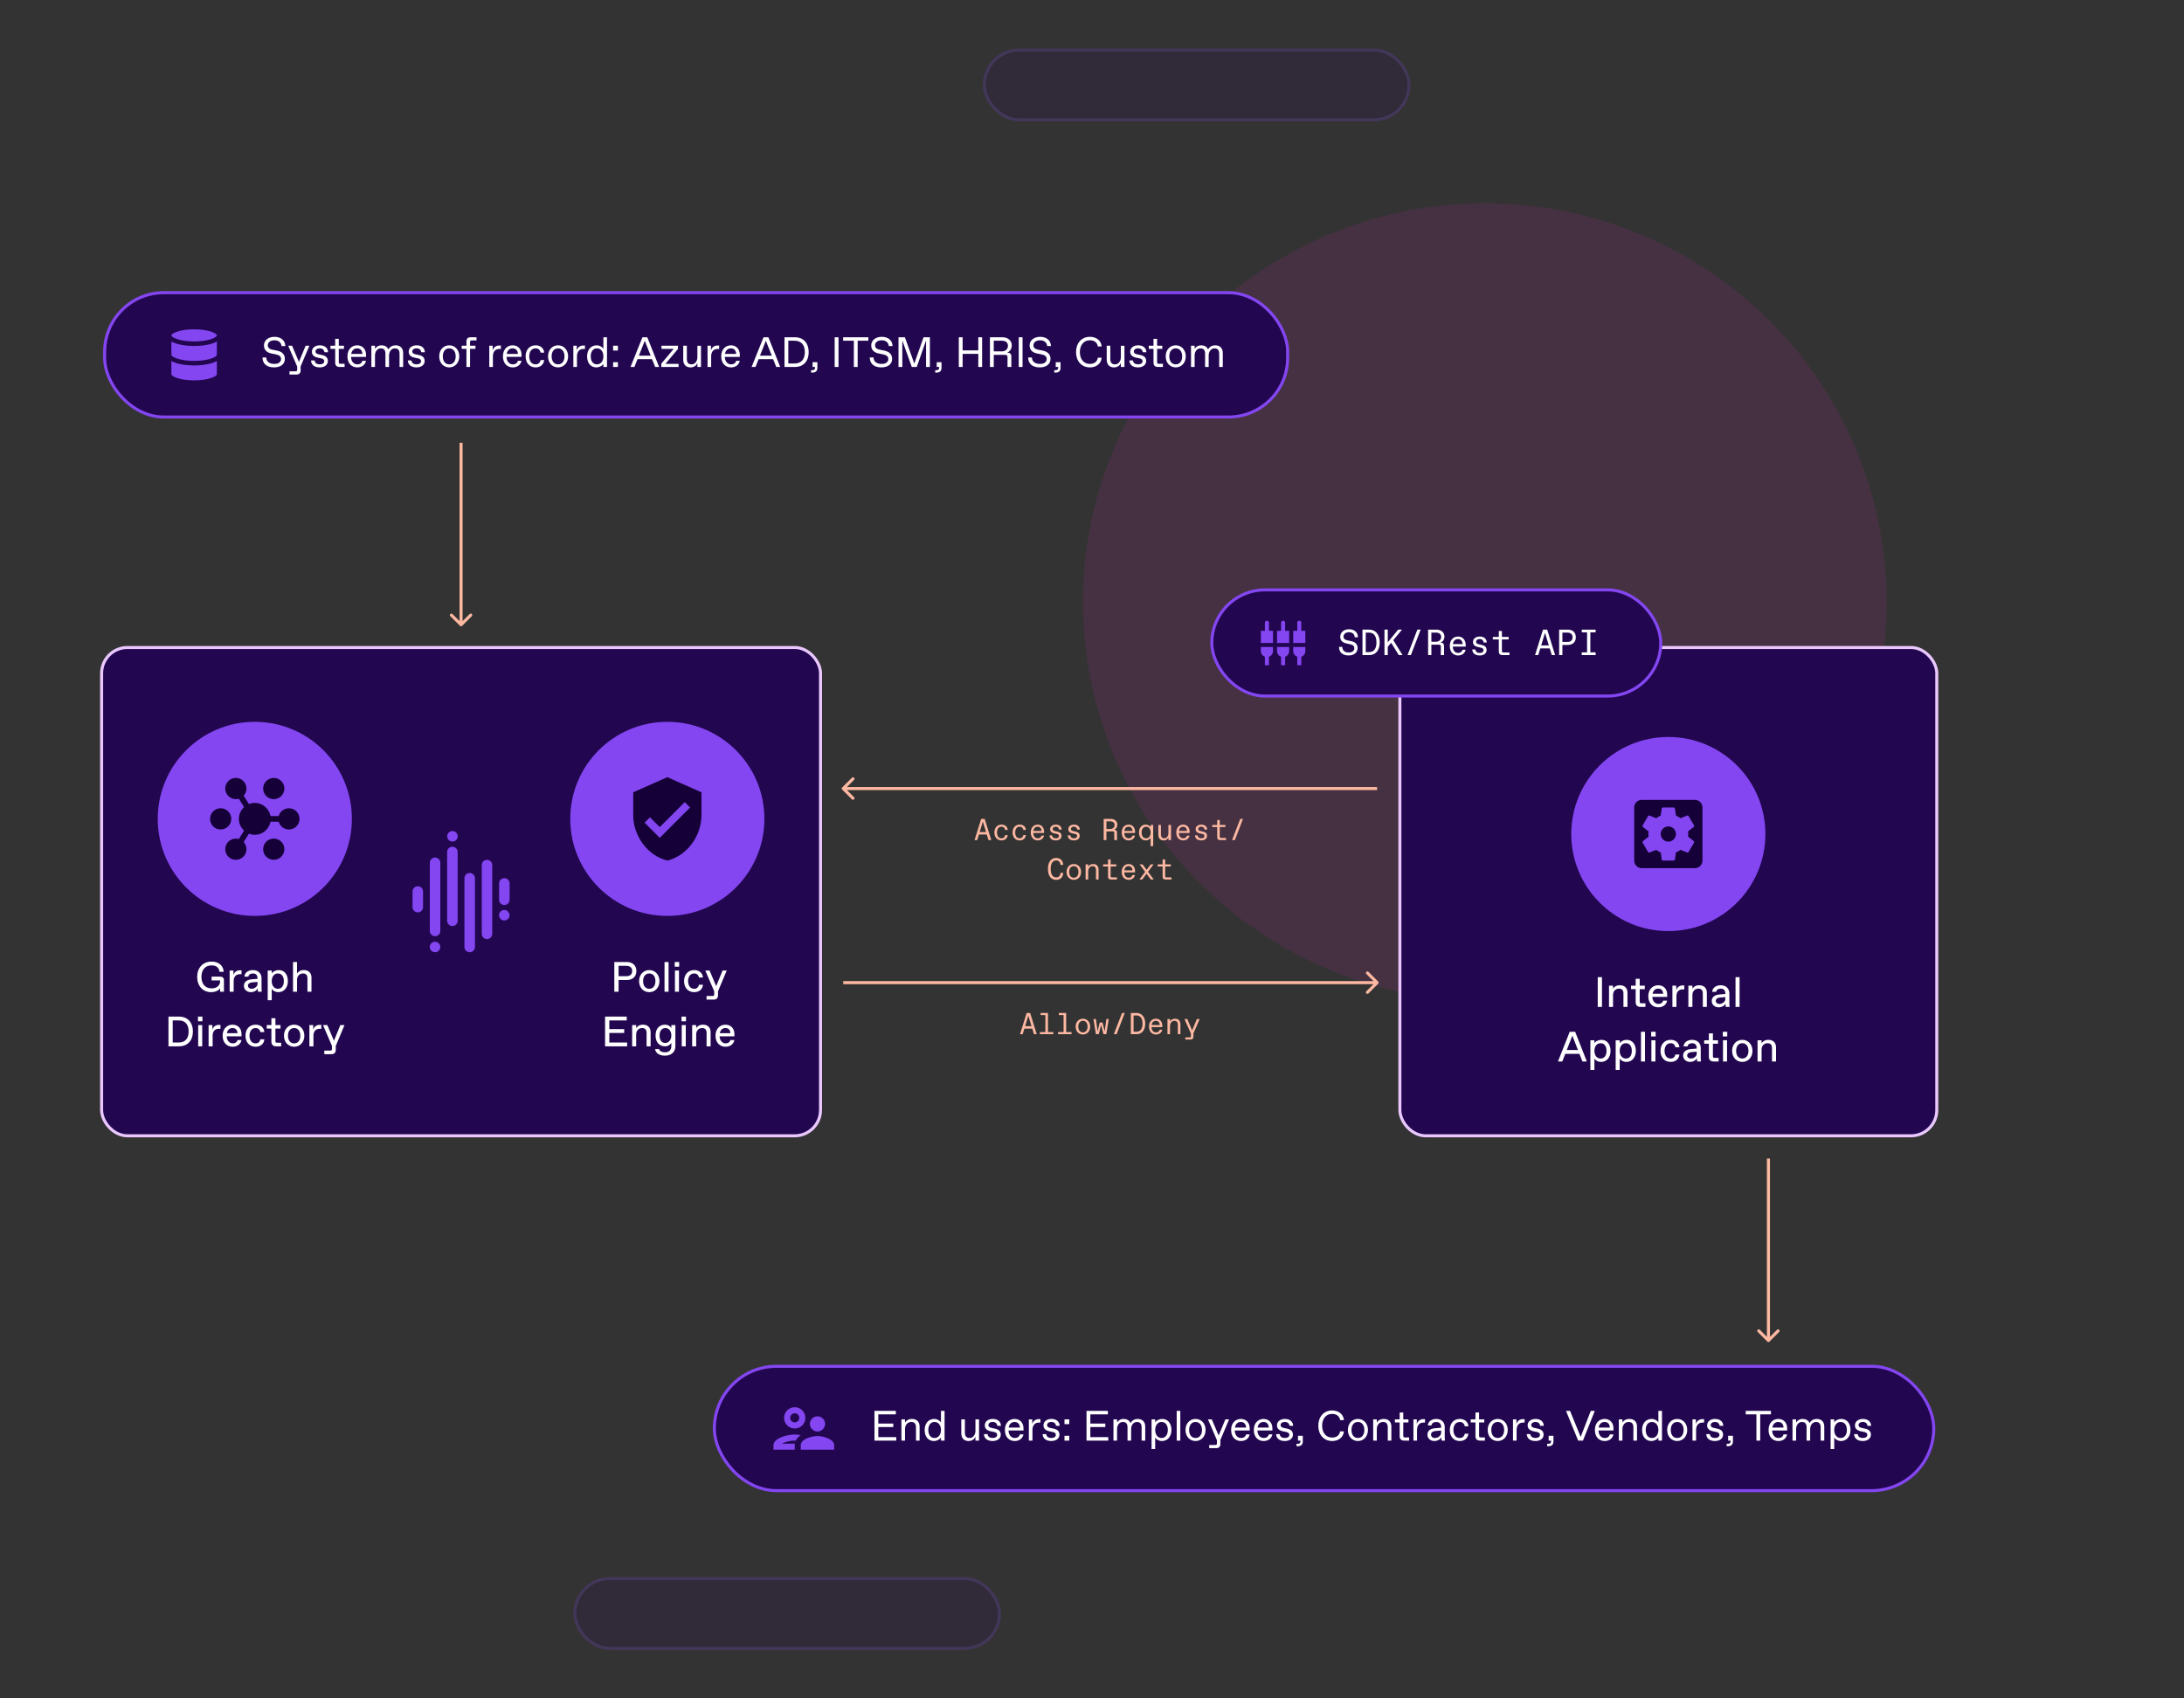 <svg xmlns="http://www.w3.org/2000/svg" width="720" height="560" fill="none" xmlns:v="https://vecta.io/nano"><rect width="100%" height="100%" fill="#333333" stroke="none"/><style><![CDATA[.B{fill:#fff}.C{fill:#8446f1}.D{fill:#220650}.E{stroke:#8446f1}.F{fill:#fdb8a2}.G{fill:#150038}.H{stroke-width:1.5}.I{stroke-linejoin:round}.J{stroke-linecap:round}]]></style><ellipse cx="489.5" cy="198.5" rx="132.5" ry="131.5" fill="#ea27c2" fill-opacity=".1"/><g opacity=".2"><rect x="324.5" y="16.5" width="140" height="23" rx="11.5" class="D"/><rect x="324.5" y="16.5" width="140" height="23" rx="11.5" class="E"/></g><g opacity=".2"><rect x="189.5" y="520.5" width="140" height="23" rx="11.5" class="D"/><rect x="189.5" y="520.5" width="140" height="23" rx="11.5" class="E"/></g><rect x="235.5" y="450.5" width="402" height="41" rx="20.5" class="D"/><path d="M295.47 475v-1.148h-5.922v-3.318h4.942v-1.148h-4.942v-3.038h5.782V465.2h-7.042v9.8h7.182zm2.89 0v-3.78c0-1.386.84-2.352 2.002-2.352h.112c1.036 0 1.498.644 1.498 1.764V475h1.19v-4.648c0-1.54-.952-2.492-2.492-2.492-1.134 0-1.904.504-2.31 1.19V468h-1.19v7h1.19zm9.522.14c.952 0 1.946-.49 2.324-1.162V475h1.19v-9.8h-1.19v3.822c-.378-.672-1.274-1.162-2.226-1.162-1.778 0-3.15 1.358-3.15 3.64s1.274 3.64 3.052 3.64zm.154-1.008c-1.204 0-2.002-1.008-2.002-2.632s.798-2.632 2.002-2.632h.098c1.176 0 2.072 1.008 2.072 2.632s-.896 2.632-2.072 2.632h-.098zm11.268 1.008c1.19 0 1.974-.644 2.268-1.47V475h1.19v-7h-1.19v3.78c0 1.47-.91 2.352-1.848 2.352h-.126c-1.008 0-1.498-.602-1.498-1.792V468h-1.19v4.62c0 1.47.826 2.52 2.394 2.52zm7.916 0c1.596 0 2.702-.812 2.702-2.1 0-1.232-.854-1.764-1.89-1.974l-1.106-.238c-.756-.154-1.078-.434-1.078-.966s.518-.994 1.358-.994h.126c.924 0 1.386.602 1.47 1.274h1.19c-.028-1.26-.924-2.282-2.73-2.282-1.372 0-2.604.742-2.604 2.128 0 1.19.896 1.736 2.002 1.96l1.022.21c.784.154 1.05.476 1.05.952 0 .63-.588 1.022-1.4 1.022h-.126c-.868 0-1.554-.392-1.638-1.274h-1.19c.028 1.316 1.008 2.282 2.842 2.282zm7.299 0c1.442 0 2.618-.784 2.884-2.184h-1.19c-.182.798-.826 1.176-1.596 1.176h-.112c-.952 0-1.974-.742-2.03-2.464h4.942v-.7c0-1.82-1.134-3.108-2.926-3.108-1.638 0-3.206 1.19-3.206 3.626s1.498 3.654 3.234 3.654zm-1.988-4.438c.238-1.386 1.12-1.834 1.904-1.834h.112c.91 0 1.624.616 1.68 1.834h-3.696zm7.842 4.298v-3.5c0-1.512.784-2.436 2.072-2.436h.56v-1.134h-.63c-.924 0-1.778.56-2.072 1.624V468h-1.12v7h1.19zm6.192.14c1.596 0 2.702-.812 2.702-2.1 0-1.232-.854-1.764-1.89-1.974l-1.106-.238c-.756-.154-1.078-.434-1.078-.966s.518-.994 1.358-.994h.126c.924 0 1.386.602 1.47 1.274h1.19c-.028-1.26-.924-2.282-2.73-2.282-1.372 0-2.604.742-2.604 2.128 0 1.19.896 1.736 2.002 1.96l1.022.21c.784.154 1.05.476 1.05.952 0 .63-.588 1.022-1.4 1.022h-.126c-.868 0-1.554-.392-1.638-1.274h-1.19c.028 1.316 1.008 2.282 2.842 2.282zm5.942-5.558V468h-1.582v1.582h1.582zm0 5.418v-1.582h-1.582V475h1.582zm12.867 0v-1.148h-5.922v-3.318h4.942v-1.148h-4.942v-3.038h5.782V465.2h-7.042v9.8h7.182zm2.89 0v-3.78c0-1.386.826-2.352 1.862-2.352h.112c1.022 0 1.47.644 1.47 1.764V475h1.19v-3.78c0-1.386.84-2.352 1.876-2.352h.098c1.022 0 1.484.644 1.484 1.764V475h1.19v-4.648c0-1.54-.952-2.492-2.478-2.492-.938 0-1.834.392-2.366 1.358-.42-.924-1.26-1.358-2.268-1.358-1.022 0-1.75.504-2.17 1.162V468h-1.19v7h1.19zm12.565 2.8v-3.822c.364.672 1.26 1.162 2.226 1.162 1.764 0 3.136-1.358 3.136-3.64s-1.274-3.64-3.052-3.64c-.952 0-1.946.49-2.31 1.162V468h-1.19v9.8h1.19zm2.058-3.668c-1.162 0-2.058-1.008-2.058-2.632s.896-2.632 2.058-2.632h.098c1.204 0 2.016 1.008 2.016 2.632s-.812 2.632-2.016 2.632h-.098zm6.227.868v-9.8h-1.19v9.8h1.19zm5.016.14c1.862 0 3.318-1.47 3.318-3.64s-1.456-3.64-3.318-3.64-3.304 1.47-3.304 3.64 1.442 3.64 3.304 3.64zm-.056-1.008c-1.176 0-2.058-.966-2.058-2.632s.882-2.632 2.058-2.632h.126c1.176 0 2.058.966 2.058 2.632s-.882 2.632-2.058 2.632h-.126zm9.894-6.132l-2.212 5.32-2.254-5.32h-1.274l2.954 6.86v1.022c0 .42-.14.56-.56.56h-1.974v1.05h2.254c.952 0 1.414-.448 1.414-1.386v-1.288L405.2 468h-1.232zm5.131 7.14c1.442 0 2.618-.784 2.884-2.184h-1.19c-.182.798-.826 1.176-1.596 1.176h-.112c-.952 0-1.974-.742-2.03-2.464h4.942v-.7c0-1.82-1.134-3.108-2.926-3.108-1.638 0-3.206 1.19-3.206 3.626s1.498 3.654 3.234 3.654zm-1.988-4.438c.238-1.386 1.12-1.834 1.904-1.834h.112c.91 0 1.624.616 1.68 1.834h-3.696zm9.467 4.438c1.442 0 2.618-.784 2.884-2.184h-1.19c-.182.798-.826 1.176-1.596 1.176h-.112c-.952 0-1.974-.742-2.03-2.464h4.942v-.7c0-1.82-1.134-3.108-2.926-3.108-1.638 0-3.206 1.19-3.206 3.626s1.498 3.654 3.234 3.654zm-1.988-4.438c.238-1.386 1.12-1.834 1.904-1.834h.112c.91 0 1.624.616 1.68 1.834h-3.696zm8.948 4.438c1.596 0 2.702-.812 2.702-2.1 0-1.232-.854-1.764-1.89-1.974l-1.106-.238c-.756-.154-1.078-.434-1.078-.966s.518-.994 1.358-.994h.126c.924 0 1.386.602 1.47 1.274h1.19c-.028-1.26-.924-2.282-2.73-2.282-1.372 0-2.604.742-2.604 2.128 0 1.19.896 1.736 2.002 1.96l1.022.21c.784.154 1.05.476 1.05.952 0 .63-.588 1.022-1.4 1.022h-.126c-.868 0-1.554-.392-1.638-1.274h-1.19c.028 1.316 1.008 2.282 2.842 2.282zm4.387 1.708c.994 0 1.568-.546 1.568-1.568v-1.862h-1.582V475h.812v.21c0 .56-.28.84-.84.84h-.462v.798h.504zm11.257-1.708c2.114 0 3.738-1.26 3.864-3.192h-1.26c-.14 1.176-1.064 2.044-2.534 2.044h-.14c-2.1 0-3.248-1.736-3.248-3.892s1.148-3.892 3.248-3.892h.14c1.47 0 2.394.868 2.534 2.044h1.26c-.126-1.932-1.75-3.192-3.864-3.192-2.842 0-4.578 2.17-4.578 5.04s1.736 5.04 4.578 5.04zm8.473 0c1.862 0 3.318-1.47 3.318-3.64s-1.456-3.64-3.318-3.64-3.304 1.47-3.304 3.64 1.442 3.64 3.304 3.64zm-.056-1.008c-1.176 0-2.058-.966-2.058-2.632s.882-2.632 2.058-2.632h.126c1.176 0 2.058.966 2.058 2.632s-.882 2.632-2.058 2.632h-.126zm6.292.868v-3.78c0-1.386.84-2.352 2.002-2.352h.112c1.036 0 1.498.644 1.498 1.764V475h1.19v-4.648c0-1.54-.952-2.492-2.492-2.492-1.134 0-1.904.504-2.31 1.19V468h-1.19v7h1.19zm10.644 0v-1.05h-1.358c-.42 0-.56-.14-.56-.56v-4.368h1.708V468h-1.708v-2.268h-1.19V468h-1.568v1.022h1.568v4.536c0 .952.518 1.442 1.47 1.442h1.638zm2.618 0v-3.5c0-1.512.784-2.436 2.072-2.436h.56v-1.134h-.63c-.924 0-1.778.56-2.072 1.624V468h-1.12v7h1.19zm5.703.14c1.148 0 2.03-.63 2.31-1.26 0 .168.014.784.07 1.12h1.12c-.07-.49-.07-1.12-.07-1.54v-2.94c0-1.428-.938-2.66-2.786-2.66-1.554 0-2.702.868-2.786 2.142h1.19c.084-.756.756-1.134 1.54-1.134h.098c.966 0 1.554.602 1.554 1.652v.238l-2.016.168c-1.12.084-2.506.56-2.506 2.142 0 1.19.98 2.072 2.282 2.072zm.126-1.008c-.7 0-1.218-.476-1.218-1.12 0-.686.616-1.106 1.498-1.176l1.834-.14v.784c0 .91-1.092 1.652-1.988 1.652h-.126zm8.279 1.008c1.568 0 2.646-.938 2.828-2.422h-1.19c-.14.812-.728 1.414-1.568 1.414h-.126c-1.4 0-2.058-1.232-2.058-2.632s.658-2.632 2.058-2.632h.126c.84 0 1.428.588 1.568 1.414h1.19c-.14-1.498-1.26-2.422-2.828-2.422-2.128 0-3.304 1.582-3.304 3.64s1.176 3.64 3.304 3.64zm8.266-.14v-1.05h-1.358c-.42 0-.56-.14-.56-.56v-4.368h1.708V468h-1.708v-2.268h-1.19V468h-1.568v1.022h1.568v4.536c0 .952.518 1.442 1.47 1.442h1.638zm4.216.14c1.862 0 3.318-1.47 3.318-3.64s-1.456-3.64-3.318-3.64-3.304 1.47-3.304 3.64 1.442 3.64 3.304 3.64zm-.056-1.008c-1.176 0-2.058-.966-2.058-2.632s.882-2.632 2.058-2.632h.126c1.176 0 2.058.966 2.058 2.632s-.882 2.632-2.058 2.632h-.126zm6.292.868v-3.5c0-1.512.784-2.436 2.072-2.436h.56v-1.134h-.63c-.924 0-1.778.56-2.072 1.624V468h-1.12v7h1.19zm6.192.14c1.596 0 2.702-.812 2.702-2.1 0-1.232-.854-1.764-1.89-1.974l-1.106-.238c-.756-.154-1.078-.434-1.078-.966s.518-.994 1.358-.994h.126c.924 0 1.386.602 1.47 1.274h1.19c-.028-1.26-.924-2.282-2.73-2.282-1.372 0-2.604.742-2.604 2.128 0 1.19.896 1.736 2.002 1.96l1.022.21c.784.154 1.05.476 1.05.952 0 .63-.588 1.022-1.4 1.022h-.126c-.868 0-1.554-.392-1.638-1.274h-1.19c.028 1.316 1.008 2.282 2.842 2.282zm4.387 1.708c.994 0 1.568-.546 1.568-1.568v-1.862h-1.582V475h.812v.21c0 .56-.28.84-.84.84h-.462v.798h.504zm10.538-3.066l-3.5-8.582h-1.33l4.004 9.8h1.582l3.906-9.8h-1.33l-3.332 8.582zm7.919 1.358c1.442 0 2.618-.784 2.884-2.184h-1.19c-.182.798-.826 1.176-1.596 1.176h-.112c-.952 0-1.974-.742-2.03-2.464h4.942v-.7c0-1.82-1.134-3.108-2.926-3.108-1.638 0-3.206 1.19-3.206 3.626s1.498 3.654 3.234 3.654zm-1.988-4.438c.238-1.386 1.12-1.834 1.904-1.834h.112c.91 0 1.624.616 1.68 1.834h-3.696zM534.87 475v-3.78c0-1.386.84-2.352 2.002-2.352h.112c1.036 0 1.498.644 1.498 1.764V475h1.19v-4.648c0-1.54-.952-2.492-2.492-2.492-1.134 0-1.904.504-2.31 1.19V468h-1.19v7h1.19zm9.522.14c.952 0 1.946-.49 2.324-1.162V475h1.19v-9.8h-1.19v3.822c-.378-.672-1.274-1.162-2.226-1.162-1.778 0-3.15 1.358-3.15 3.64s1.274 3.64 3.052 3.64zm.154-1.008c-1.204 0-2.002-1.008-2.002-2.632s.798-2.632 2.002-2.632h.098c1.176 0 2.072 1.008 2.072 2.632s-.896 2.632-2.072 2.632h-.098zm8.369 1.008c1.862 0 3.318-1.47 3.318-3.64s-1.456-3.64-3.318-3.64-3.304 1.47-3.304 3.64 1.442 3.64 3.304 3.64zm-.056-1.008c-1.176 0-2.058-.966-2.058-2.632s.882-2.632 2.058-2.632h.126c1.176 0 2.058.966 2.058 2.632s-.882 2.632-2.058 2.632h-.126zm6.292.868v-3.5c0-1.512.784-2.436 2.072-2.436h.56v-1.134h-.63c-.924 0-1.778.56-2.072 1.624V468h-1.12v7h1.19zm6.192.14c1.596 0 2.702-.812 2.702-2.1 0-1.232-.854-1.764-1.89-1.974l-1.106-.238c-.756-.154-1.078-.434-1.078-.966s.518-.994 1.358-.994h.126c.924 0 1.386.602 1.47 1.274h1.19c-.028-1.26-.924-2.282-2.73-2.282-1.372 0-2.604.742-2.604 2.128 0 1.19.896 1.736 2.002 1.96l1.022.21c.784.154 1.05.476 1.05.952 0 .63-.588 1.022-1.4 1.022h-.126c-.868 0-1.554-.392-1.638-1.274h-1.19c.028 1.316 1.008 2.282 2.842 2.282zm4.387 1.708c.994 0 1.568-.546 1.568-1.568v-1.862h-1.582V475h.812v.21c0 .56-.28.84-.84.84h-.462v.798h.504zM580.297 475v-8.652h3.528V465.2h-8.316v1.148h3.528V475h1.26zm5.976.14c1.442 0 2.618-.784 2.884-2.184h-1.19c-.182.798-.826 1.176-1.596 1.176h-.112c-.952 0-1.974-.742-2.03-2.464h4.942v-.7c0-1.82-1.134-3.108-2.926-3.108-1.638 0-3.206 1.19-3.206 3.626s1.498 3.654 3.234 3.654zm-1.988-4.438c.238-1.386 1.12-1.834 1.904-1.834h.112c.91 0 1.624.616 1.68 1.834h-3.696zm7.842 4.298v-3.78c0-1.386.826-2.352 1.862-2.352h.112c1.022 0 1.47.644 1.47 1.764V475h1.19v-3.78c0-1.386.84-2.352 1.876-2.352h.098c1.022 0 1.484.644 1.484 1.764V475h1.19v-4.648c0-1.54-.952-2.492-2.478-2.492-.938 0-1.834.392-2.366 1.358-.42-.924-1.26-1.358-2.268-1.358-1.022 0-1.75.504-2.17 1.162V468h-1.19v7h1.19zm12.565 2.8v-3.822c.364.672 1.26 1.162 2.226 1.162 1.764 0 3.136-1.358 3.136-3.64s-1.274-3.64-3.052-3.64c-.952 0-1.946.49-2.31 1.162V468h-1.19v9.8h1.19zm2.058-3.668c-1.162 0-2.058-1.008-2.058-2.632s.896-2.632 2.058-2.632h.098c1.204 0 2.016 1.008 2.016 2.632s-.812 2.632-2.016 2.632h-.098zm7.333 1.008c1.596 0 2.702-.812 2.702-2.1 0-1.232-.854-1.764-1.89-1.974l-1.106-.238c-.756-.154-1.078-.434-1.078-.966s.518-.994 1.358-.994h.126c.924 0 1.386.602 1.47 1.274h1.19c-.028-1.26-.924-2.282-2.73-2.282-1.372 0-2.604.742-2.604 2.128 0 1.19.896 1.736 2.002 1.96l1.022.21c.784.154 1.05.476 1.05.952 0 .63-.588 1.022-1.4 1.022h-.126c-.868 0-1.554-.392-1.638-1.274h-1.19c.028 1.316 1.008 2.282 2.842 2.282z" class="B"/><g clip-path="url(#A)" class="C"><path d="M262 471c1.93 0 3.5-1.57 3.5-3.5s-1.57-3.5-3.5-3.5-3.5 1.57-3.5 3.5 1.57 3.5 3.5 3.5zm0-5a1.5 1.5 0 1 1 0 3 1.5 1.5 0 1 1 0-3zm.05 10h-4.28c.99-.5 2.7-1 4.23-1l.34.01c.34-.73.93-1.33 1.64-1.81-.73-.13-1.42-.2-1.98-.2-2.34 0-7 1.17-7 3.5v1.5h7v-1.5c0-.17.02-.34.05-.5zm7.45-2.5c-1.84 0-5.5 1.01-5.5 3v1.5h11v-1.5c0-1.99-3.66-3-5.5-3zm1.21-1.82c.76-.43 1.29-1.24 1.29-2.18a2.5 2.5 0 1 0-5 0c0 .94.53 1.75 1.29 2.18a2.48 2.48 0 0 0 1.21.32 2.48 2.48 0 0 0 1.21-.32z"/></g><rect x="235.5" y="450.5" width="402" height="41" rx="20.5" class="E"/><path d="M582.646 442.354a.5.5 0 0 0 .708 0l3.182-3.182a.5.5 0 1 0-.708-.708L583 441.293l-2.828-2.829a.5.5 0 1 0-.708.708l3.182 3.182zM582.5 382v60h1v-60h-1z" class="F"/><rect x="461.5" y="213.5" width="177" height="161" rx="8.5" class="D"/><path d="M528.126 332v-9.8h-1.4v9.8h1.4zm3.644 0v-3.92c0-1.33.91-2.1 1.904-2.1h.112c.994 0 1.414.63 1.414 1.61V332h1.33v-4.69c0-1.47-.91-2.45-2.52-2.45-1.12 0-1.82.49-2.24 1.12V325h-1.33v7h1.33zm10.684 0v-1.19h-1.33c-.42 0-.56-.14-.56-.56v-4.102h1.68V325h-1.68v-2.268h-1.33V325h-1.54v1.148h1.54v4.312c0 .98.56 1.54 1.54 1.54h1.68zm4.241.14c1.442 0 2.66-.798 2.912-2.212h-1.33c-.14.742-.798 1.092-1.484 1.092h-.112c-.854 0-1.876-.714-1.96-2.31h4.9v-.77c0-1.82-1.148-3.08-2.968-3.08-1.652 0-3.262 1.204-3.262 3.626 0 2.45 1.568 3.654 3.304 3.654zm-1.89-4.48c.252-1.246 1.064-1.68 1.792-1.68h.112c.798 0 1.526.462 1.582 1.68h-3.486zm7.869 4.34v-3.542c0-1.4.77-2.24 2.03-2.24h.56v-1.288h-.63c-.91 0-1.75.56-2.03 1.61V325h-1.26v7h1.33zm5.264 0v-3.92c0-1.33.91-2.1 1.904-2.1h.112c.994 0 1.414.63 1.414 1.61V332h1.33v-4.69c0-1.47-.91-2.45-2.52-2.45-1.12 0-1.82.49-2.24 1.12V325h-1.33v7h1.33zm8.681.14c1.12 0 1.96-.63 2.24-1.26 0 .07 0 .77.07 1.12h1.26c-.07-.49-.07-1.12-.07-1.54v-2.94c0-1.428-.98-2.66-2.842-2.66-1.582 0-2.744.882-2.828 2.17h1.33c.084-.7.714-1.05 1.442-1.05h.112c.896 0 1.456.56 1.456 1.54v.224l-1.932.154c-1.134.098-2.548.574-2.548 2.17 0 1.19.98 2.072 2.31 2.072zm.154-1.12c-.658 0-1.134-.434-1.134-1.008 0-.644.588-1.036 1.4-1.106l1.75-.14v.714c0 .84-1.05 1.54-1.904 1.54h-.112zm6.71.98v-9.8h-1.33v9.8h1.33zm-50.348 18l-3.85-9.8h-1.792l-3.878 9.8h1.428l.98-2.52h4.676l.98 2.52h1.456zm-4.774-8.512l1.848 4.732h-3.696l1.848-4.732zm7.27 11.312v-3.78c.35.63 1.19 1.12 2.17 1.12 1.75 0 3.15-1.33 3.15-3.64s-1.26-3.64-3.01-3.64c-.98 0-1.96.49-2.31 1.12V343h-1.33v9.8h1.33zm1.974-3.78c-.994 0-1.974-.84-1.974-2.52s.98-2.52 1.974-2.52h.112c1.064 0 1.904.84 1.904 2.52s-.84 2.52-1.904 2.52h-.112zm6.366 3.78v-3.78c.35.63 1.19 1.12 2.17 1.12 1.75 0 3.15-1.33 3.15-3.64s-1.26-3.64-3.01-3.64c-.98 0-1.96.49-2.31 1.12V343h-1.33v9.8h1.33zm1.974-3.78c-.994 0-1.974-.84-1.974-2.52s.98-2.52 1.974-2.52h.112c1.064 0 1.904.84 1.904 2.52s-.84 2.52-1.904 2.52h-.112zm6.366.98v-9.8h-1.33v9.8h1.33zm3.501-8.26v-1.54h-1.47v1.54h1.47zm-.07 8.26v-7h-1.33v7h1.33zm5.042.14c1.596 0 2.73-.938 2.87-2.45h-1.33c-.126.77-.686 1.33-1.484 1.33h-.112c-1.344 0-1.974-1.19-1.974-2.52s.63-2.52 1.974-2.52h.112c.798 0 1.358.56 1.484 1.33h1.33c-.14-1.512-1.274-2.45-2.87-2.45-2.156 0-3.36 1.582-3.36 3.64s1.204 3.64 3.36 3.64zm6.401 0c1.12 0 1.96-.63 2.24-1.26 0 .07 0 .77.07 1.12h1.26c-.07-.49-.07-1.12-.07-1.54v-2.94c0-1.428-.98-2.66-2.842-2.66-1.582 0-2.744.882-2.828 2.17h1.33c.084-.7.714-1.05 1.442-1.05h.112c.896 0 1.456.56 1.456 1.54v.224l-1.932.154c-1.134.098-2.548.574-2.548 2.17 0 1.19.98 2.072 2.31 2.072zm.154-1.12c-.658 0-1.134-.434-1.134-1.008 0-.644.588-1.036 1.4-1.106l1.75-.14v.714c0 .84-1.05 1.54-1.904 1.54h-.112zm9.246.98v-1.19h-1.33c-.42 0-.56-.14-.56-.56v-4.102h1.68V343h-1.68v-2.268h-1.33V343h-1.54v1.148h1.54v4.312c0 .98.56 1.54 1.54 1.54h1.68zm2.839-8.26v-1.54h-1.47v1.54h1.47zm-.07 8.26v-7h-1.33v7h1.33zm5.027.14c1.89 0 3.36-1.47 3.36-3.64s-1.47-3.64-3.36-3.64-3.36 1.47-3.36 3.64 1.47 3.64 3.36 3.64zm-.056-1.12c-1.134 0-1.974-.91-1.974-2.52s.84-2.52 1.974-2.52h.112c1.134 0 1.974.91 1.974 2.52s-.84 2.52-1.974 2.52h-.112zm6.417.98v-3.92c0-1.33.91-2.1 1.904-2.1h.112c.994 0 1.414.63 1.414 1.61V350h1.33v-4.69c0-1.47-.91-2.45-2.52-2.45-1.12 0-1.82.49-2.24 1.12V343h-1.33v7h1.33z" class="B"/><circle cx="550" cy="275" r="32" class="C"/><g clip-path="url(#B)" class="G"><path d="M550 272.5a2.51 2.51 0 0 0-2.5 2.5 2.51 2.51 0 0 0 2.5 2.5 2.51 2.51 0 0 0 2.5-2.5 2.51 2.51 0 0 0-2.5-2.5zm8.75-8.75h-17.5a2.5 2.5 0 0 0-2.5 2.5v17.5a2.5 2.5 0 0 0 2.5 2.5h17.5a2.5 2.5 0 0 0 2.5-2.5v-17.5a2.5 2.5 0 0 0-2.5-2.5zM556.562 275a6.24 6.24 0 0 1-.062.85l1.85 1.45a.44.44 0 0 1 .1.562l-1.75 3.025a.44.44 0 0 1-.537.188l-2.176-.875a6.7 6.7 0 0 1-1.474.863l-.325 2.312c-.038.213-.226.375-.438.375h-3.5c-.212 0-.4-.163-.438-.363l-.325-2.312a6.43 6.43 0 0 1-1.474-.862l-2.175.875c-.2.075-.426-.001-.538-.188l-1.75-3.025a.44.44 0 0 1 .1-.562l1.85-1.451a6.74 6.74 0 0 1-.062-.862c0-.288.025-.575.062-.85l-1.85-1.45c-.162-.138-.213-.375-.1-.562l1.75-3.026c.112-.187.338-.262.538-.187l2.175.875c.45-.35.949-.637 1.474-.862l.325-2.313c.038-.212.226-.375.438-.375h3.5c.212 0 .4.162.438.362l.325 2.313a6.43 6.43 0 0 1 1.474.862l2.176-.874a.44.44 0 0 1 .537.187l1.75 3.025a.44.44 0 0 1-.1.562l-1.85 1.451c.038.287.062.574.062.862h0z"/></g><rect x="461.5" y="213.5" width="177" height="161" rx="8.5" stroke="#eac8fe"/><rect x="399.5" y="194.5" width="148" height="35" rx="17.5" class="D"/><path d="M444.612 216.12c1.848 0 2.952-1.02 2.952-2.448 0-1.284-.768-1.992-2.16-2.28l-1.2-.252c-.876-.18-1.284-.54-1.284-1.236 0-.816.708-1.44 1.764-1.44h.06c1.08 0 1.812.612 1.872 1.656h1.08c-.048-1.572-1.116-2.64-2.976-2.64-1.788 0-2.88 1.128-2.88 2.436 0 1.236.66 1.956 2.064 2.256l1.272.276c.924.192 1.308.612 1.308 1.296 0 .768-.6 1.392-1.752 1.392h-.072c-1.308 0-2.088-.552-2.148-1.836h-1.08c.024 1.68 1.032 2.82 3.18 2.82zm6.775-.12c2.064 0 3.468-1.5 3.468-4.188 0-2.676-1.416-4.212-3.492-4.212h-2.196v8.4h2.22zm-1.14-7.416h1.08c1.536 0 2.448 1.056 2.448 3.216s-.876 3.216-2.448 3.216h-1.08v-6.432zM462.375 216l-3.048-4.932 2.88-3.468h-1.272l-3.432 4.2v-4.2h-1.08v8.4h1.08v-2.736l1.116-1.332 2.52 4.068h1.236zm2.755 0l3.216-8.4h-1.08l-3.24 8.4h1.104zm9.739-4.092c.816-.324 1.32-1.056 1.32-2.052 0-1.308-1.116-2.256-2.58-2.256h-2.808v8.4h1.08v-3.432h2.496c.432 0 .612.18.612.612V216h1.08v-2.94c0-.768-.324-1.152-1.14-1.152h-.06zm-2.988-.312v-3.012h1.5c1.092 0 1.728.516 1.728 1.452 0 .972-.768 1.56-1.728 1.56h-1.5zm11.324 1.092c0-1.596-.948-2.808-2.52-2.808-1.5 0-2.736 1.104-2.736 3.108 0 2.04 1.236 3.132 2.736 3.132 1.296 0 2.22-.696 2.496-1.896h-1.008c-.204.684-.744 1.056-1.428 1.056h-.072c-.924 0-1.704-.708-1.716-2.088h4.236l.012-.504zm-2.496-1.968c.912 0 1.452.744 1.488 1.656h-3.216c.132-1.212.9-1.656 1.632-1.656h.096zm7.099 5.4c1.416 0 2.28-.708 2.28-1.812-.012-.996-.636-1.44-1.584-1.656l-.9-.204c-.672-.144-.984-.408-.984-.804 0-.516.432-.936 1.14-.936h.108c.732 0 1.188.516 1.26 1.152h1.02c-.048-1.092-.78-1.98-2.316-1.98-1.248 0-2.232.672-2.232 1.788 0 1.008.684 1.464 1.704 1.692l.84.18c.696.144.924.408.924.828 0 .564-.456.924-1.188.924h-.108c-.756 0-1.32-.408-1.38-1.152h-1.032c.036 1.176.876 1.98 2.448 1.98zm9.811-.12v-.864h-1.944c-.42 0-.54-.12-.54-.528v-3.768h2.22V210h-2.22v-1.944h-1.02V210h-1.968v.84h1.968v3.936c0 .852.42 1.224 1.272 1.224h2.232zm15.051 0l-2.604-8.4h-1.38l-2.628 8.4h1.056l.672-2.208h3.12l.672 2.208h1.092zm-3.324-7.32l1.26 4.128h-2.52l1.26-4.128zm5.731 7.32v-3.348h1.8c1.488 0 2.628-.888 2.628-2.52s-1.092-2.532-2.604-2.532h-2.904v8.4h1.08zm0-7.416h1.644c1.092 0 1.704.54 1.704 1.548s-.636 1.536-1.716 1.536h-1.632v-3.084zm10.963-.984h-4.584v.9h1.752v6.6h-1.752v.9h4.584v-.9h-1.752v-6.6h1.752v-.9z" class="B"/><g clip-path="url(#C)" class="C"><path d="M418.333 205.334a.67.67 0 0 0-.667-.667.67.67 0 0 0-.667.667V208h-1.333v4h4v-4h-1.333v-2.666zm2.666 9.333c0 .867.56 1.6 1.334 1.88v2.787h1.333v-2.787c.773-.273 1.333-1.007 1.333-1.88v-1.333h-4v1.333zm-5.333 0c0 .867.56 1.6 1.333 1.88v2.787h1.334v-2.787c.773-.28 1.333-1.013 1.333-1.88v-1.333h-4v1.333zM428.999 208v-2.666a.67.67 0 0 0-.666-.667.67.67 0 0 0-.667.667V208h-1.333v4h4v-4h-1.334zm-5.333-2.666a.67.67 0 0 0-.667-.667.67.67 0 0 0-.666.667V208h-1.334v4h4v-4h-1.333v-2.666zm2.667 9.333c0 .867.56 1.6 1.333 1.88v2.787h1.333v-2.787c.774-.273 1.334-1.007 1.334-1.88v-1.333h-4v1.333z"/></g><rect x="399.5" y="194.5" width="148" height="35" rx="17.5" class="E"/><path d="M341.78 341l-2.17-7h-1.15l-2.19 7h.88l.56-1.84h2.6l.56 1.84h.91zm-2.77-6.1l1.05 3.44h-2.1l1.05-3.44zm6.476 5.4V334h-2.42v.7h1.57v5.6h-1.83v.7h4.45v-.7h-1.77zm5.996 0V334h-2.42v.7h1.57v5.6h-1.83v.7h4.45v-.7h-1.77zm5.526.8c1.37 0 2.39-1.06 2.39-2.6s-1.02-2.6-2.39-2.6-2.39 1.06-2.39 2.6 1.02 2.6 2.39 2.6zm-.05-.7c-.83 0-1.48-.71-1.48-1.9s.65-1.9 1.48-1.9h.1c.83 0 1.48.71 1.48 1.9s-.65 1.9-1.48 1.9h-.1zm7.226-.35l-.72-2.9h-.91l-.71 2.89-.56-4.04h-.8l.8 5h.94l.78-3.06.78 3.06h.94l.81-5h-.79l-.56 4.05zm3.936.95l2.68-7h-.9l-2.7 7h.92zm6.536 0c1.72 0 2.89-1.25 2.89-3.49 0-2.23-1.18-3.51-2.91-3.51h-1.83v7h1.85zm-.95-6.18h.9c1.28 0 2.04.88 2.04 2.68s-.73 2.68-2.04 2.68h-.9v-5.36zm9.476 3.42c0-1.33-.79-2.34-2.1-2.34-1.25 0-2.28.92-2.28 2.59 0 1.7 1.03 2.61 2.28 2.61 1.08 0 1.85-.58 2.08-1.58h-.84c-.17.57-.62.88-1.19.88h-.06c-.77 0-1.42-.59-1.43-1.74h3.53l.01-.42zm-2.08-1.64c.76 0 1.21.62 1.24 1.38h-2.68c.11-1.01.75-1.38 1.36-1.38h.08zm4.626 4.4v-2.59c0-.96.5-1.81 1.43-1.81h.07c.7 0 1.07.44 1.07 1.34V341h.85v-3.25c0-1.17-.68-1.85-1.74-1.85-.77 0-1.39.37-1.68.91V336h-.85v5h.85zm8.856-5l-1.58 3.73-1.59-3.73h-.94l2.13 4.78v.81c0 .35-.1.45-.45.45h-1.39v.72h1.61c.71 0 1.06-.32 1.06-1v-1.03l2.07-4.73h-.92zm59.77-11.646a.5.5 0 0 0 0-.708l-3.182-3.182a.501.501 0 1 0-.708.708l2.829 2.828-2.829 2.828a.501.501 0 1 0 .708.708l3.182-3.182zM278 324.5h176v-1H278v1zm48.789-47.5l-2.17-7h-1.15l-2.19 7h.88l.56-1.84h2.6l.56 1.84h.91zm-2.77-6.1l1.05 3.44h-2.1l1.05-3.44zm6.146 6.2c1.15 0 1.89-.65 2.05-1.75h-.85c-.12.6-.52 1.05-1.15 1.05h-.09c-.99 0-1.44-.88-1.44-1.9s.45-1.9 1.44-1.9h.09c.63 0 1.04.43 1.15 1.05h.85c-.1-1.11-.9-1.75-2.05-1.75-1.44 0-2.33 1.09-2.33 2.6s.89 2.6 2.33 2.6zm5.996 0c1.15 0 1.89-.65 2.05-1.75h-.85c-.12.6-.52 1.05-1.15 1.05h-.09c-.99 0-1.44-.88-1.44-1.9s.45-1.9 1.44-1.9h.09c.63 0 1.04.43 1.15 1.05h.85c-.1-1.11-.9-1.75-2.05-1.75-1.44 0-2.33 1.09-2.33 2.6s.89 2.6 2.33 2.6zm8.047-2.86c0-1.33-.79-2.34-2.1-2.34-1.25 0-2.28.92-2.28 2.59 0 1.7 1.03 2.61 2.28 2.61 1.08 0 1.85-.58 2.08-1.58h-.84c-.17.57-.62.88-1.19.88h-.06c-.77 0-1.42-.59-1.43-1.74h3.53l.01-.42zm-2.08-1.64c.76 0 1.21.62 1.24 1.38h-2.68c.11-1.01.75-1.38 1.36-1.38h.08zm5.916 4.5c1.18 0 1.9-.59 1.9-1.51-.01-.83-.53-1.2-1.32-1.38l-.75-.17c-.56-.12-.82-.34-.82-.67 0-.43.36-.78.95-.78h.09c.61 0 .99.43 1.05.96h.85c-.04-.91-.65-1.65-1.93-1.65-1.04 0-1.86.56-1.86 1.49 0 .84.57 1.22 1.42 1.41l.7.15c.58.12.77.34.77.69 0 .47-.38.77-.99.77h-.09c-.63 0-1.1-.34-1.15-.96h-.86c.03.98.73 1.65 2.04 1.65zm5.996 0c1.18 0 1.9-.59 1.9-1.51-.01-.83-.53-1.2-1.32-1.38l-.75-.17c-.56-.12-.82-.34-.82-.67 0-.43.36-.78.95-.78h.09c.61 0 .99.43 1.05.96h.85c-.04-.91-.65-1.65-1.93-1.65-1.04 0-1.86.56-1.86 1.49 0 .84.57 1.22 1.42 1.41l.7.15c.58.12.77.34.77.69 0 .47-.38.77-.99.77h-.09c-.63 0-1.1-.34-1.15-.96H352c.03.98.73 1.65 2.04 1.65zm13.202-3.51c.68-.27 1.1-.88 1.1-1.71 0-1.09-.93-1.88-2.15-1.88h-2.34v7h.9v-2.86h2.08c.36 0 .51.15.51.51V277h.9v-2.45c0-.64-.27-.96-.95-.96h-.05zm-2.49-.26v-2.51h1.25c.91 0 1.44.43 1.44 1.21 0 .81-.64 1.3-1.44 1.3h-1.25zm9.436.91c0-1.33-.79-2.34-2.1-2.34-1.25 0-2.28.92-2.28 2.59 0 1.7 1.03 2.61 2.28 2.61 1.08 0 1.85-.58 2.08-1.58h-.84c-.17.57-.62.88-1.19.88h-.06c-.77 0-1.42-.59-1.43-1.74h3.53l.01-.42zm-2.08-1.64c.76 0 1.21.62 1.24 1.38h-2.68c.11-1.01.75-1.38 1.36-1.38h.08zm8.066 6.4v-7h-.85v.75c-.27-.49-.94-.85-1.6-.85-1.35 0-2.23 1.08-2.23 2.6s.88 2.6 2.23 2.6c.66 0 1.33-.36 1.6-.85V279h.85zm-2.37-2.6c-.94 0-1.45-.86-1.45-1.9s.51-1.9 1.45-1.9h.06c.93 0 1.46.86 1.46 1.9s-.53 1.9-1.46 1.9h-.06zm7.396-1.67c0 1.01-.64 1.67-1.32 1.67h-.09c-.7 0-1.06-.45-1.06-1.31V272h-.85v3.27c0 1.07.59 1.83 1.72 1.83.76 0 1.33-.37 1.6-.97v.87h.85v-5h-.85v2.73zm6.976-.49c0-1.33-.79-2.34-2.1-2.34-1.25 0-2.28.92-2.28 2.59 0 1.7 1.03 2.61 2.28 2.61 1.08 0 1.85-.58 2.08-1.58h-.84c-.17.57-.62.88-1.19.88h-.06c-.77 0-1.42-.59-1.43-1.74h3.53l.01-.42zm-2.08-1.64c.76 0 1.21.62 1.24 1.38h-2.68c.11-1.01.75-1.38 1.36-1.38h.08zm5.916 4.5c1.18 0 1.9-.59 1.9-1.51-.01-.83-.53-1.2-1.32-1.38l-.75-.17c-.56-.12-.82-.34-.82-.67 0-.43.36-.78.95-.78h.09c.61 0 .99.43 1.05.96h.85c-.04-.91-.65-1.65-1.93-1.65-1.04 0-1.86.56-1.86 1.49 0 .84.57 1.22 1.42 1.41l.7.15c.58.12.77.34.77.69 0 .47-.38.77-.99.77h-.09c-.63 0-1.1-.34-1.15-.96h-.86c.03.98.73 1.65 2.04 1.65zm8.177-.1v-.72h-1.62c-.35 0-.45-.1-.45-.44v-3.14h1.85v-.7h-1.85v-1.62h-.85V272h-1.64v.7h1.64v3.28c0 .71.35 1.02 1.06 1.02h1.86zm2.906 0l2.68-7h-.9l-2.7 7h.92zm-58.881 13.1c1.51 0 2.24-.98 2.3-2.3h-.9c-.06.87-.47 1.48-1.36 1.48h-.07c-1.2 0-1.8-1.06-1.8-2.78 0-1.69.61-2.78 1.8-2.78h.07c.86 0 1.32.65 1.36 1.48h.9c-.06-1.32-.84-2.3-2.3-2.3-1.8 0-2.73 1.45-2.73 3.6 0 2.2.94 3.6 2.73 3.6zm5.796 0c1.37 0 2.39-1.06 2.39-2.6s-1.02-2.6-2.39-2.6-2.39 1.06-2.39 2.6 1.02 2.6 2.39 2.6zm-.05-.7c-.83 0-1.48-.71-1.48-1.9s.65-1.9 1.48-1.9h.1c.83 0 1.48.71 1.48 1.9s-.65 1.9-1.48 1.9h-.1zm4.786.6v-2.59c0-.96.5-1.81 1.43-1.81h.07c.7 0 1.07.44 1.07 1.34V290h.85v-3.25c0-1.17-.68-1.85-1.74-1.85-.77 0-1.39.37-1.68.91V285h-.85v5h.85zm9.466 0v-.72h-1.62c-.35 0-.45-.1-.45-.44v-3.14h1.85v-.7h-1.85v-1.62h-.85V285h-1.64v.7h1.64v3.28c0 .71.35 1.02 1.06 1.02h1.86zm5.976-2.76c0-1.33-.79-2.34-2.1-2.34-1.25 0-2.28.92-2.28 2.59 0 1.7 1.03 2.61 2.28 2.61 1.08 0 1.85-.58 2.08-1.58h-.84c-.17.57-.62.88-1.19.88h-.06c-.77 0-1.42-.59-1.43-1.74h3.53l.01-.42zm-2.08-1.64c.76 0 1.21.62 1.24 1.38h-2.68c.11-1.01.75-1.38 1.36-1.38h.08zm6.366 1.85l1.83-2.45h-.94l-1.36 1.81-1.34-1.81h-.97l1.83 2.47-1.9 2.53h.94l1.42-1.9 1.41 1.9h.97l-1.89-2.55zM386.2 290v-.72h-1.62c-.35 0-.45-.1-.45-.44v-3.14h1.85v-.7h-1.85v-1.62h-.85V285h-1.64v.7h1.64v3.28c0 .71.35 1.02 1.06 1.02h1.86zm-108.554-30.354a.5.5 0 0 0 0 .708l3.182 3.182a.501.501 0 1 0 .708-.708L278.707 260l2.829-2.828a.501.501 0 1 0-.708-.708l-3.182 3.182zM454 259.5H278v1h176v-1z" class="F"/><rect x="33.5" y="213.5" width="237" height="161" rx="8.5" class="D"/><path d="M203.924 327v-3.864h2.73c1.82 0 3.15-1.078 3.15-2.968s-1.33-2.968-3.15-2.968h-4.13v9.8h1.4zm0-8.54h2.52c1.26 0 1.96.588 1.96 1.708s-.7 1.708-1.96 1.708h-2.52v-3.416zm10.12 8.68c1.89 0 3.36-1.47 3.36-3.64s-1.47-3.64-3.36-3.64-3.36 1.47-3.36 3.64 1.47 3.64 3.36 3.64zm-.056-1.12c-1.134 0-1.974-.91-1.974-2.52s.84-2.52 1.974-2.52h.112c1.134 0 1.974.91 1.974 2.52s-.84 2.52-1.974 2.52h-.112zm6.417.98v-9.8h-1.33v9.8h1.33zm3.502-8.26v-1.54h-1.47v1.54h1.47zm-.07 8.26v-7h-1.33v7h1.33zm5.042.14c1.596 0 2.73-.938 2.87-2.45h-1.33c-.126.77-.686 1.33-1.484 1.33h-.112c-1.344 0-1.974-1.19-1.974-2.52s.63-2.52 1.974-2.52h.112c.798 0 1.358.56 1.484 1.33h1.33c-.14-1.512-1.274-2.45-2.87-2.45-2.156 0-3.36 1.582-3.36 3.64s1.204 3.64 3.36 3.64zm9.329-7.14l-2.1 5.166-2.184-5.166h-1.414l2.94 6.86v.98c0 .42-.14.56-.56.56h-1.96v1.19h2.31c.98 0 1.47-.49 1.47-1.47v-1.274l2.87-6.846h-1.372zm-31.453 25v-1.26h-5.88v-3.15h4.9v-1.26h-4.9v-2.87h5.74v-1.26h-7.14v9.8h7.28zm2.973 0v-3.92c0-1.33.91-2.1 1.904-2.1h.112c.994 0 1.414.63 1.414 1.61V345h1.33v-4.69c0-1.47-.91-2.45-2.52-2.45-1.12 0-1.82.49-2.24 1.12V338h-1.33v7h1.33zm9.493 3.08c2.17 0 3.43-1.33 3.43-3.08v-7h-1.33v.98c-.28-.56-1.05-1.12-2.1-1.12-1.652 0-3.108 1.12-3.108 3.57s1.498 3.57 3.108 3.57c1.05 0 1.75-.56 2.1-1.12v.98c0 1.47-.84 2.1-2.03 2.1h-.14c-.952 0-1.708-.35-1.848-1.05h-1.33c.14 1.26 1.288 2.17 3.248 2.17zm.056-4.2c-.994 0-1.834-.7-1.834-2.45s.91-2.45 1.904-2.45h.112c.966 0 1.862.91 1.862 2.45s-.966 2.45-1.932 2.45h-.112zm6.872-7.14v-1.54h-1.47v1.54h1.47zm-.07 8.26v-7h-1.33v7h1.33zm3.432 0v-3.92c0-1.33.91-2.1 1.904-2.1h.112c.994 0 1.414.63 1.414 1.61V345h1.33v-4.69c0-1.47-.91-2.45-2.52-2.45-1.12 0-1.82.49-2.24 1.12V338h-1.33v7h1.33zm9.675.14c1.442 0 2.66-.798 2.912-2.212h-1.33c-.14.742-.798 1.092-1.484 1.092h-.112c-.854 0-1.876-.714-1.96-2.31h4.9v-.77c0-1.82-1.148-3.08-2.968-3.08-1.652 0-3.262 1.204-3.262 3.626 0 2.45 1.568 3.654 3.304 3.654zm-1.89-4.48c.252-1.246 1.064-1.68 1.792-1.68h.112c.798 0 1.526.462 1.582 1.68h-3.486z" class="B"/><circle cx="220" cy="270" r="32" class="C"/><g clip-path="url(#D)" class="G"><path d="M220 256.25l-11.25 5v7.5c0 6.938 4.8 13.425 11.25 15 6.45-1.575 11.25-8.062 11.25-15v-7.5l-11.25-5zm-2.5 20l-5-5 1.762-1.762 3.238 3.225 8.238-8.238 1.762 1.775-10 10z"/></g><path d="M143.426 310.508a1.71 1.71 0 0 0-.963.29 1.73 1.73 0 0 0-.598.677 1.74 1.74 0 0 0-.175.886c.022.306.124.6.296.854s.409.456.686.588.584.187.889.162.598-.133.849-.309a1.73 1.73 0 0 0 .727-1.585c-.027-.284-.124-.556-.282-.792a1.74 1.74 0 0 0-.623-.567c-.251-.134-.532-.205-.817-.204h.011zm5.739-36.477c-.256-.001-.508.056-.74.164s-.435.27-.599.467-.278.431-.34.68-.067.508-.017.76c.085.419.324.792.669 1.046a1.73 1.73 0 0 0 2.307-.231c.287-.318.447-.73.448-1.159.002-.228-.042-.455-.13-.666a1.71 1.71 0 0 0-.374-.564c-.161-.16-.352-.288-.562-.376s-.437-.132-.666-.131l.004.01zm17.091 26.007a1.73 1.73 0 0 0-1.735 1.687c-.008.299.063.596.205.859a1.73 1.73 0 0 0 .619.657 1.74 1.74 0 0 0 .865.256 1.73 1.73 0 0 0 .876-.215 1.72 1.72 0 0 0 .649-.626c.157-.262.242-.562.245-.868a1.72 1.72 0 0 0-.225-.873 1.73 1.73 0 0 0-1.505-.877h.006zm-22.826 8.637a1.71 1.71 0 0 1-.662-.131 1.73 1.73 0 0 1-.937-.936 1.75 1.75 0 0 1-.131-.662v-22.45a1.75 1.75 0 0 1 .131-.662c.087-.21.215-.401.375-.562a1.73 1.73 0 0 1 1.224-.506 1.73 1.73 0 0 1 .662.132c.21.086.401.214.561.374a1.73 1.73 0 0 1 .375.562 1.71 1.71 0 0 1 .131.662v22.454a1.7 1.7 0 0 1-.509 1.226 1.73 1.73 0 0 1-.564.375c-.211.086-.436.13-.664.128l.008-.004zm11.417 5.3c-.459 0-.9-.183-1.224-.507s-.507-.766-.507-1.225v-22.666a1.73 1.73 0 0 1 .507-1.223c.325-.324.765-.506 1.224-.506a1.73 1.73 0 0 1 1.73 1.729v22.67a1.72 1.72 0 0 1-.133.664c-.087.211-.215.402-.377.563a1.73 1.73 0 0 1-.564.375c-.21.087-.436.131-.664.13l.008-.004zm-5.709-8.637c-.458-.001-.898-.183-1.222-.507s-.506-.764-.507-1.223v-22.684c0-.459.182-.899.507-1.223a1.73 1.73 0 0 1 1.885-.375 1.73 1.73 0 0 1 .937.936 1.73 1.73 0 0 1 .132.662v22.688c0 .228-.046.454-.133.664a1.72 1.72 0 0 1-.378.562 1.73 1.73 0 0 1-.564.375 1.74 1.74 0 0 1-.665.129l.008-.004zm11.418 4.3a1.73 1.73 0 0 1-1.732-1.73V285.24a1.73 1.73 0 0 1 .132-.662 1.72 1.72 0 0 1 .376-.561c.16-.161.351-.288.561-.375a1.73 1.73 0 0 1 .663-.131c.456.003.893.187 1.214.511a1.73 1.73 0 0 1 .501 1.218v22.672a1.73 1.73 0 0 1-1.723 1.73l.008-.004zm-22.827-8.814c-.458 0-.898-.182-1.222-.507s-.507-.764-.507-1.223v-5.141c0-.458.182-.898.507-1.222s.764-.507 1.222-.507a1.73 1.73 0 0 1 .663.131c.21.087.4.214.561.375s.288.351.375.561a1.73 1.73 0 0 1 .131.662v5.141c.001.23-.044.457-.132.668s-.216.404-.379.565-.356.289-.568.375-.44.129-.669.126l.018-.004zm28.539-2.418a1.73 1.73 0 0 1-1.729-1.73v-5.39a1.73 1.73 0 0 1 1.729-1.731 1.73 1.73 0 0 1 1.732 1.731v5.394a1.74 1.74 0 0 1-.514 1.23 1.72 1.72 0 0 1-.568.373c-.212.086-.439.129-.668.127l.018-.004z" class="C"/><path d="M69.625 327.14c1.68 0 2.66-.826 2.94-1.246V327h1.26v-3.78c0-.77-.42-1.19-1.19-1.19h-2.87v1.246h2.8v.266c0 1.26-.98 2.338-2.73 2.338h-.14c-1.96 0-3.29-1.4-3.29-3.78s1.33-3.78 3.29-3.78h.14c1.47 0 2.38.756 2.52 2.1h1.4c-.14-1.904-1.47-3.36-3.99-3.36-2.94 0-4.76 2.1-4.76 5.04s1.82 5.04 4.62 5.04zm7.41-.14v-3.542c0-1.4.77-2.24 2.03-2.24h.56v-1.288h-.63c-.91 0-1.75.56-2.03 1.61V320h-1.26v7h1.33zm5.687.14c1.12 0 1.96-.63 2.24-1.26 0 .07 0 .77.07 1.12h1.26c-.07-.49-.07-1.12-.07-1.54v-2.94c0-1.428-.98-2.66-2.842-2.66-1.582 0-2.744.882-2.828 2.17h1.33c.084-.7.714-1.05 1.442-1.05h.112c.896 0 1.456.56 1.456 1.54v.224l-1.932.154c-1.134.098-2.548.574-2.548 2.17 0 1.19.98 2.072 2.31 2.072zm.154-1.12c-.658 0-1.134-.434-1.134-1.008 0-.644.588-1.036 1.4-1.106l1.75-.14v.714c0 .84-1.05 1.54-1.904 1.54h-.112zm6.71 3.78v-3.78c.35.63 1.19 1.12 2.17 1.12 1.75 0 3.15-1.33 3.15-3.64s-1.26-3.64-3.01-3.64c-.98 0-1.96.49-2.31 1.12V320h-1.33v9.8h1.33zm1.974-3.78c-.994 0-1.974-.84-1.974-2.52s.98-2.52 1.974-2.52h.112c1.064 0 1.904.84 1.904 2.52s-.84 2.52-1.904 2.52h-.112zm6.366.98v-3.92c0-1.33.91-2.1 1.904-2.1h.112c.994 0 1.414.63 1.414 1.61V327h1.33v-4.69c0-1.47-.91-2.45-2.52-2.45-1.12 0-1.82.49-2.24 1.12v-3.78h-1.33v9.8h1.33zm-38.889 18c2.73 0 4.55-1.82 4.55-4.9s-1.82-4.9-4.55-4.9h-3.5v9.8h3.5zm-2.1-8.54h1.96c2.1 0 3.29 1.26 3.29 3.64s-1.19 3.64-3.29 3.64h-1.96v-7.28zm9.798.28v-1.54h-1.47v1.54h1.47zm-.07 8.26v-7h-1.33v7h1.33zm3.432 0v-3.542c0-1.4.77-2.24 2.03-2.24h.56v-1.288h-.63c-.91 0-1.75.56-2.03 1.61V338h-1.26v7h1.33zm6.599.14c1.442 0 2.66-.798 2.912-2.212h-1.33c-.14.742-.798 1.092-1.484 1.092h-.112c-.854 0-1.876-.714-1.96-2.31h4.9v-.77c0-1.82-1.148-3.08-2.968-3.08-1.652 0-3.262 1.204-3.262 3.626 0 2.45 1.568 3.654 3.304 3.654zm-1.89-4.48c.252-1.246 1.064-1.68 1.792-1.68h.112c.798 0 1.526.462 1.582 1.68h-3.486zm9.479 4.48c1.596 0 2.73-.938 2.87-2.45h-1.33c-.126.77-.686 1.33-1.484 1.33h-.112c-1.344 0-1.974-1.19-1.974-2.52s.63-2.52 1.974-2.52h.112c.798 0 1.358.56 1.484 1.33h1.33c-.14-1.512-1.274-2.45-2.87-2.45-2.156 0-3.36 1.582-3.36 3.64s1.204 3.64 3.36 3.64zm8.405-.14v-1.19h-1.33c-.42 0-.56-.14-.56-.56v-4.102h1.68V338h-1.68v-2.268h-1.33V338h-1.54v1.148h1.54v4.312c0 .98.56 1.54 1.54 1.54h1.68zm4.283.14c1.89 0 3.36-1.47 3.36-3.64s-1.47-3.64-3.36-3.64-3.36 1.47-3.36 3.64 1.47 3.64 3.36 3.64zm-.056-1.12c-1.134 0-1.974-.91-1.974-2.52s.84-2.52 1.974-2.52h.112c1.134 0 1.974.91 1.974 2.52s-.84 2.52-1.974 2.52h-.112zm6.417.98v-3.542c0-1.4.77-2.24 2.03-2.24h.56v-1.288h-.63c-.91 0-1.75.56-2.03 1.61V338h-1.26v7h1.33zm8.862-7l-2.1 5.166-2.184-5.166h-1.414l2.94 6.86v.98c0 .42-.14.56-.56.56h-1.96v1.19h2.31c.98 0 1.47-.49 1.47-1.47v-1.274l2.87-6.846h-1.372z" class="B"/><circle cx="84" cy="270" r="32" class="C"/><g clip-path="url(#E)" stroke="#150038"><g stroke-width="1.875"><path d="M77.75 260L84 270m11.25 0H84m-6.25 10L84 270"/></g><g class="G"><circle cx="77.75" cy="260" r="3"/><circle cx="77.75" cy="280" r="3"/><circle cx="90.25" cy="260" r="3"/><circle cx="90.25" cy="280" r="3"/><circle cx="84" cy="270" r="4.5" class="H"/><circle cx="95.25" cy="270" r="3"/><circle cx="72.75" cy="270" r="3"/></g></g><rect x="33.5" y="213.5" width="237" height="161" rx="8.5" stroke="#eac8fe"/><path d="M151.646 206.354a.5.5 0 0 0 .708 0l3.182-3.182a.5.5 0 1 0-.708-.708L152 205.293l-2.828-2.829a.5.5 0 1 0-.708.708l3.182 3.182zM151.5 146v60h1v-60h-1z" class="F"/><rect x="34.5" y="96.5" width="390" height="41" rx="19.5" class="D"/><path d="M90.354 121.14c2.156 0 3.556-1.064 3.556-2.786 0-1.554-.952-2.422-2.618-2.758l-1.568-.308c-.882-.182-1.442-.644-1.442-1.442 0-.938.854-1.638 2.128-1.638h.14c1.246 0 2.17.728 2.254 1.904h1.26c-.07-1.876-1.442-3.052-3.584-3.052-2.114 0-3.458 1.26-3.458 2.8 0 1.512.896 2.366 2.436 2.688l1.568.322c1.092.224 1.624.7 1.624 1.54 0 .882-.742 1.582-2.114 1.582h-.14c-1.526 0-2.604-.742-2.604-2.114h-1.26c.042 2.128 1.498 3.262 3.822 3.262zm10.403-7.14l-2.212 5.32-2.254-5.32h-1.274l2.954 6.86v1.022c0 .42-.14.56-.56.56h-1.974v1.05h2.254c.952 0 1.414-.448 1.414-1.386v-1.288l2.884-6.818h-1.232zm4.627 7.14c1.596 0 2.702-.812 2.702-2.1 0-1.232-.854-1.764-1.89-1.974l-1.106-.238c-.756-.154-1.078-.434-1.078-.966s.518-.994 1.358-.994h.126c.924 0 1.386.602 1.47 1.274h1.19c-.028-1.26-.924-2.282-2.73-2.282-1.372 0-2.604.742-2.604 2.128 0 1.19.896 1.736 2.002 1.96l1.022.21c.784.154 1.05.476 1.05.952 0 .63-.588 1.022-1.4 1.022h-.126c-.868 0-1.554-.392-1.638-1.274h-1.19c.028 1.316 1.008 2.282 2.842 2.282zm8.225-.14v-1.05h-1.358c-.42 0-.56-.14-.56-.56v-4.368h1.708V114h-1.708v-2.268h-1.19V114h-1.568v1.022h1.568v4.536c0 .952.518 1.442 1.47 1.442h1.638zm4.16.14c1.442 0 2.618-.784 2.884-2.184h-1.19c-.182.798-.826 1.176-1.596 1.176h-.112c-.952 0-1.974-.742-2.03-2.464h4.942v-.7c0-1.82-1.134-3.108-2.926-3.108-1.638 0-3.206 1.19-3.206 3.626s1.498 3.654 3.234 3.654zm-1.988-4.438c.238-1.386 1.12-1.834 1.904-1.834h.112c.91 0 1.624.616 1.68 1.834h-3.696zm7.842 4.298v-3.78c0-1.386.826-2.352 1.862-2.352h.112c1.022 0 1.47.644 1.47 1.764V121h1.19v-3.78c0-1.386.84-2.352 1.876-2.352h.098c1.022 0 1.484.644 1.484 1.764V121h1.19v-4.648c0-1.54-.952-2.492-2.478-2.492-.938 0-1.834.392-2.366 1.358-.42-.924-1.26-1.358-2.268-1.358-1.022 0-1.75.504-2.17 1.162V114h-1.19v7h1.19zm13.671.14c1.596 0 2.702-.812 2.702-2.1 0-1.232-.854-1.764-1.89-1.974l-1.106-.238c-.756-.154-1.078-.434-1.078-.966s.518-.994 1.358-.994h.126c.924 0 1.386.602 1.47 1.274h1.19c-.028-1.26-.924-2.282-2.73-2.282-1.372 0-2.604.742-2.604 2.128 0 1.19.896 1.736 2.002 1.96l1.022.21c.784.154 1.05.476 1.05.952 0 .63-.588 1.022-1.4 1.022h-.126c-.868 0-1.554-.392-1.638-1.274h-1.19c.028 1.316 1.008 2.282 2.842 2.282zm10.8 0c1.862 0 3.318-1.47 3.318-3.64s-1.456-3.64-3.318-3.64-3.304 1.47-3.304 3.64 1.442 3.64 3.304 3.64zm-.056-1.008c-1.176 0-2.058-.966-2.058-2.632s.882-2.632 2.058-2.632h.126c1.176 0 2.058.966 2.058 2.632s-.882 2.632-2.058 2.632h-.126zm6.926.868v-5.978h1.778V114h-1.778v-1.204c0-.42.14-.56.56-.56h1.568V111.2h-1.89c-.966 0-1.428.448-1.428 1.4v1.4h-1.568v1.022h1.568V121h1.19zm7.529 0v-3.5c0-1.512.784-2.436 2.072-2.436h.56v-1.134h-.63c-.924 0-1.778.56-2.072 1.624V114h-1.12v7h1.19zm6.545.14c1.442 0 2.618-.784 2.884-2.184h-1.19c-.182.798-.826 1.176-1.596 1.176h-.112c-.952 0-1.974-.742-2.03-2.464h4.942v-.7c0-1.82-1.134-3.108-2.926-3.108-1.638 0-3.206 1.19-3.206 3.626s1.498 3.654 3.234 3.654zm-1.988-4.438c.238-1.386 1.12-1.834 1.904-1.834h.112c.91 0 1.624.616 1.68 1.834h-3.696zm9.537 4.438c1.568 0 2.646-.938 2.828-2.422h-1.19c-.14.812-.728 1.414-1.568 1.414h-.126c-1.4 0-2.058-1.232-2.058-2.632s.658-2.632 2.058-2.632h.126c.84 0 1.428.588 1.568 1.414h1.19c-.14-1.498-1.26-2.422-2.828-2.422-2.128 0-3.304 1.582-3.304 3.64s1.176 3.64 3.304 3.64zm7.382 0c1.862 0 3.318-1.47 3.318-3.64s-1.456-3.64-3.318-3.64-3.304 1.47-3.304 3.64 1.442 3.64 3.304 3.64zm-.056-1.008c-1.176 0-2.058-.966-2.058-2.632s.882-2.632 2.058-2.632h.126c1.176 0 2.058.966 2.058 2.632s-.882 2.632-2.058 2.632h-.126zm6.293.868v-3.5c0-1.512.784-2.436 2.072-2.436h.56v-1.134h-.63c-.924 0-1.778.56-2.072 1.624V114h-1.12v7h1.19zm6.391.14c.952 0 1.946-.49 2.324-1.162V121h1.19v-9.8h-1.19v3.822c-.378-.672-1.274-1.162-2.226-1.162-1.778 0-3.15 1.358-3.15 3.64s1.274 3.64 3.052 3.64zm.154-1.008c-1.204 0-2.002-1.008-2.002-2.632s.798-2.632 2.002-2.632h.098c1.176 0 2.072 1.008 2.072 2.632s-.896 2.632-2.072 2.632h-.098zm6.955-4.55V114h-1.582v1.582h1.582zm0 5.418v-1.582h-1.582V121h1.582zm13.59 0l-3.906-9.8h-1.596l-3.934 9.8h1.288l1.022-2.576h4.788L215.98 121h1.316zm-4.732-8.638l1.946 4.914h-3.892l1.946-4.914zm10.94 2.702V114h-5.432v1.022h4.046l-4.116 4.9V121h5.712v-1.022h-4.34l4.13-4.914zm4.134 6.076c1.19 0 1.974-.644 2.268-1.47V121h1.19v-7h-1.19v3.78c0 1.47-.91 2.352-1.848 2.352h-.126c-1.008 0-1.498-.602-1.498-1.792V114h-1.19v4.62c0 1.47.826 2.52 2.394 2.52zm6.81-.14v-3.5c0-1.512.784-2.436 2.072-2.436h.56v-1.134h-.63c-.924 0-1.778.56-2.072 1.624V114h-1.12v7h1.19zm6.546.14c1.442 0 2.618-.784 2.884-2.184h-1.19c-.182.798-.826 1.176-1.596 1.176h-.112c-.952 0-1.974-.742-2.03-2.464h4.942v-.7c0-1.82-1.134-3.108-2.926-3.108-1.638 0-3.206 1.19-3.206 3.626s1.498 3.654 3.234 3.654zm-1.988-4.438c.238-1.386 1.12-1.834 1.904-1.834h.112c.91 0 1.624.616 1.68 1.834h-3.696zM257.218 121l-3.906-9.8h-1.596l-3.934 9.8h1.288l1.022-2.576h4.788l1.022 2.576h1.316zm-4.732-8.638l1.946 4.914h-3.892l1.946-4.914zm9.596 8.638c2.702 0 4.508-1.806 4.508-4.886s-1.806-4.914-4.508-4.914h-3.458v9.8h3.458zm-2.198-8.652h2.058c2.156 0 3.388 1.316 3.388 3.752s-1.232 3.752-3.388 3.752h-2.058v-7.504zm8.016 10.5c.994 0 1.568-.546 1.568-1.568v-1.862h-1.582V121h.812v.21c0 .56-.28.84-.84.84h-.462v.798h.504zm8.527-1.848v-9.8h-1.26v9.8h1.26zm6.319 0v-8.652h3.528V111.2h-8.316v1.148h3.528V121h1.26zm7.805.14c2.156 0 3.556-1.064 3.556-2.786 0-1.554-.952-2.422-2.618-2.758l-1.568-.308c-.882-.182-1.442-.644-1.442-1.442 0-.938.854-1.638 2.128-1.638h.14c1.246 0 2.17.728 2.254 1.904h1.26c-.07-1.876-1.442-3.052-3.584-3.052-2.114 0-3.458 1.26-3.458 2.8 0 1.512.896 2.366 2.436 2.688l1.568.322c1.092.224 1.624.7 1.624 1.54 0 .882-.742 1.582-2.114 1.582h-.14c-1.526 0-2.604-.742-2.604-2.114h-1.26c.042 2.128 1.498 3.262 3.822 3.262zm10.865-1.26l-3.094-8.68h-2.114v9.8h1.26v-8.708L300.59 121h1.638l3.066-8.736V121h1.26v-9.8h-2.086l-3.052 8.68zm7.404 2.968c.994 0 1.568-.546 1.568-1.568v-1.862h-1.582V121h.812v.21c0 .56-.28.84-.84.84h-.462v.798h.504zm8.527-1.848v-4.326h5.166V121h1.26v-9.8h-1.26v4.326h-5.166V111.2h-1.26v9.8h1.26zm10.267 0v-3.99h3.668c.658 0 .868.21.868.868V121h1.26v-3.36c0-.98-.364-1.358-1.428-1.358.896-.308 1.568-1.218 1.568-2.436 0-1.526-1.274-2.646-3.052-2.646h-4.144v9.8h1.26zm0-8.652h2.688c1.246 0 1.988.602 1.988 1.68 0 1.064-.812 1.834-1.988 1.834h-2.688v-3.514zm9.489 8.652v-9.8h-1.26v9.8h1.26zm5.661.14c2.156 0 3.556-1.064 3.556-2.786 0-1.554-.952-2.422-2.618-2.758l-1.568-.308c-.882-.182-1.442-.644-1.442-1.442 0-.938.854-1.638 2.128-1.638h.14c1.246 0 2.17.728 2.254 1.904h1.26c-.07-1.876-1.442-3.052-3.584-3.052-2.114 0-3.458 1.26-3.458 2.8 0 1.512.896 2.366 2.436 2.688l1.568.322c1.092.224 1.624.7 1.624 1.54 0 .882-.742 1.582-2.114 1.582h-.14c-1.526 0-2.604-.742-2.604-2.114h-1.26c.042 2.128 1.498 3.262 3.822 3.262zm5.294 1.708c.994 0 1.568-.546 1.568-1.568v-1.862h-1.582V121h.812v.21c0 .56-.28.84-.84.84h-.462v.798h.504zm11.257-1.708c2.114 0 3.738-1.26 3.864-3.192h-1.26c-.14 1.176-1.064 2.044-2.534 2.044h-.14c-2.1 0-3.248-1.736-3.248-3.892s1.148-3.892 3.248-3.892h.14c1.47 0 2.394.868 2.534 2.044h1.26c-.126-1.932-1.75-3.192-3.864-3.192-2.842 0-4.578 2.17-4.578 5.04s1.736 5.04 4.578 5.04zm7.927 0c1.19 0 1.974-.644 2.268-1.47V121h1.19v-7h-1.19v3.78c0 1.47-.91 2.352-1.848 2.352h-.126c-1.008 0-1.498-.602-1.498-1.792V114h-1.19v4.62c0 1.47.826 2.52 2.394 2.52zm7.915 0c1.596 0 2.702-.812 2.702-2.1 0-1.232-.854-1.764-1.89-1.974l-1.106-.238c-.756-.154-1.078-.434-1.078-.966s.518-.994 1.358-.994h.126c.924 0 1.386.602 1.47 1.274h1.19c-.028-1.26-.924-2.282-2.73-2.282-1.372 0-2.604.742-2.604 2.128 0 1.19.896 1.736 2.002 1.96l1.022.21c.784.154 1.05.476 1.05.952 0 .63-.588 1.022-1.4 1.022h-.126c-.868 0-1.554-.392-1.638-1.274h-1.19c.028 1.316 1.008 2.282 2.842 2.282zm8.225-.14v-1.05h-1.358c-.42 0-.56-.14-.56-.56v-4.368h1.708V114h-1.708v-2.268h-1.19V114h-1.568v1.022h1.568v4.536c0 .952.518 1.442 1.47 1.442h1.638zm4.216.14c1.862 0 3.318-1.47 3.318-3.64s-1.456-3.64-3.318-3.64-3.304 1.47-3.304 3.64 1.442 3.64 3.304 3.64zm-.056-1.008c-1.176 0-2.058-.966-2.058-2.632s.882-2.632 2.058-2.632h.126c1.176 0 2.058.966 2.058 2.632s-.882 2.632-2.058 2.632h-.126zm6.292.868v-3.78c0-1.386.826-2.352 1.862-2.352h.112c1.022 0 1.47.644 1.47 1.764V121h1.19v-3.78c0-1.386.84-2.352 1.876-2.352h.098c1.022 0 1.484.644 1.484 1.764V121h1.19v-4.648c0-1.54-.952-2.492-2.478-2.492-.938 0-1.834.392-2.366 1.358-.42-.924-1.26-1.358-2.268-1.358-1.022 0-1.75.504-2.17 1.162V114h-1.19v7h1.19z" class="B"/><path d="M55.75 110.583v12.833c0 1.522 3.667 2.75 8.25 2.75s8.25-1.228 8.25-2.75v-12.833" class="C"/><g stroke="#220650" class="H I"><path d="M55.75 110.583v12.833c0 1.522 3.667 2.75 8.25 2.75s8.25-1.228 8.25-2.75v-12.833" class="J"/><path d="M64 113.333c4.556 0 8.25-1.231 8.25-2.75s-3.694-2.75-8.25-2.75-8.25 1.231-8.25 2.75 3.694 2.75 8.25 2.75z" class="C"/></g><path d="M72.25 117c0 1.522-3.667 2.75-8.25 2.75s-8.25-1.228-8.25-2.75" class="C"/><path d="M72.25 117c0 1.522-3.667 2.75-8.25 2.75s-8.25-1.228-8.25-2.75" stroke="#220650" class="H I J"/><rect x="34.5" y="96.5" width="390" height="41" rx="19.5" class="E"/><defs><clipPath id="A"><path transform="translate(253 459)" d="M0 0h24v24H0z" class="B"/></clipPath><clipPath id="B"><path transform="translate(535 260)" d="M0 0h30v30H0z" class="B"/></clipPath><clipPath id="C"><path transform="translate(415 204)" d="M0 0h16v16H0z" class="B"/></clipPath><clipPath id="D"><path transform="translate(205 255)" d="M0 0h30v30H0z" class="B"/></clipPath><clipPath id="E"><path transform="translate(69 255)" d="M0 0h30v30H0z" class="B"/></clipPath></defs></svg>